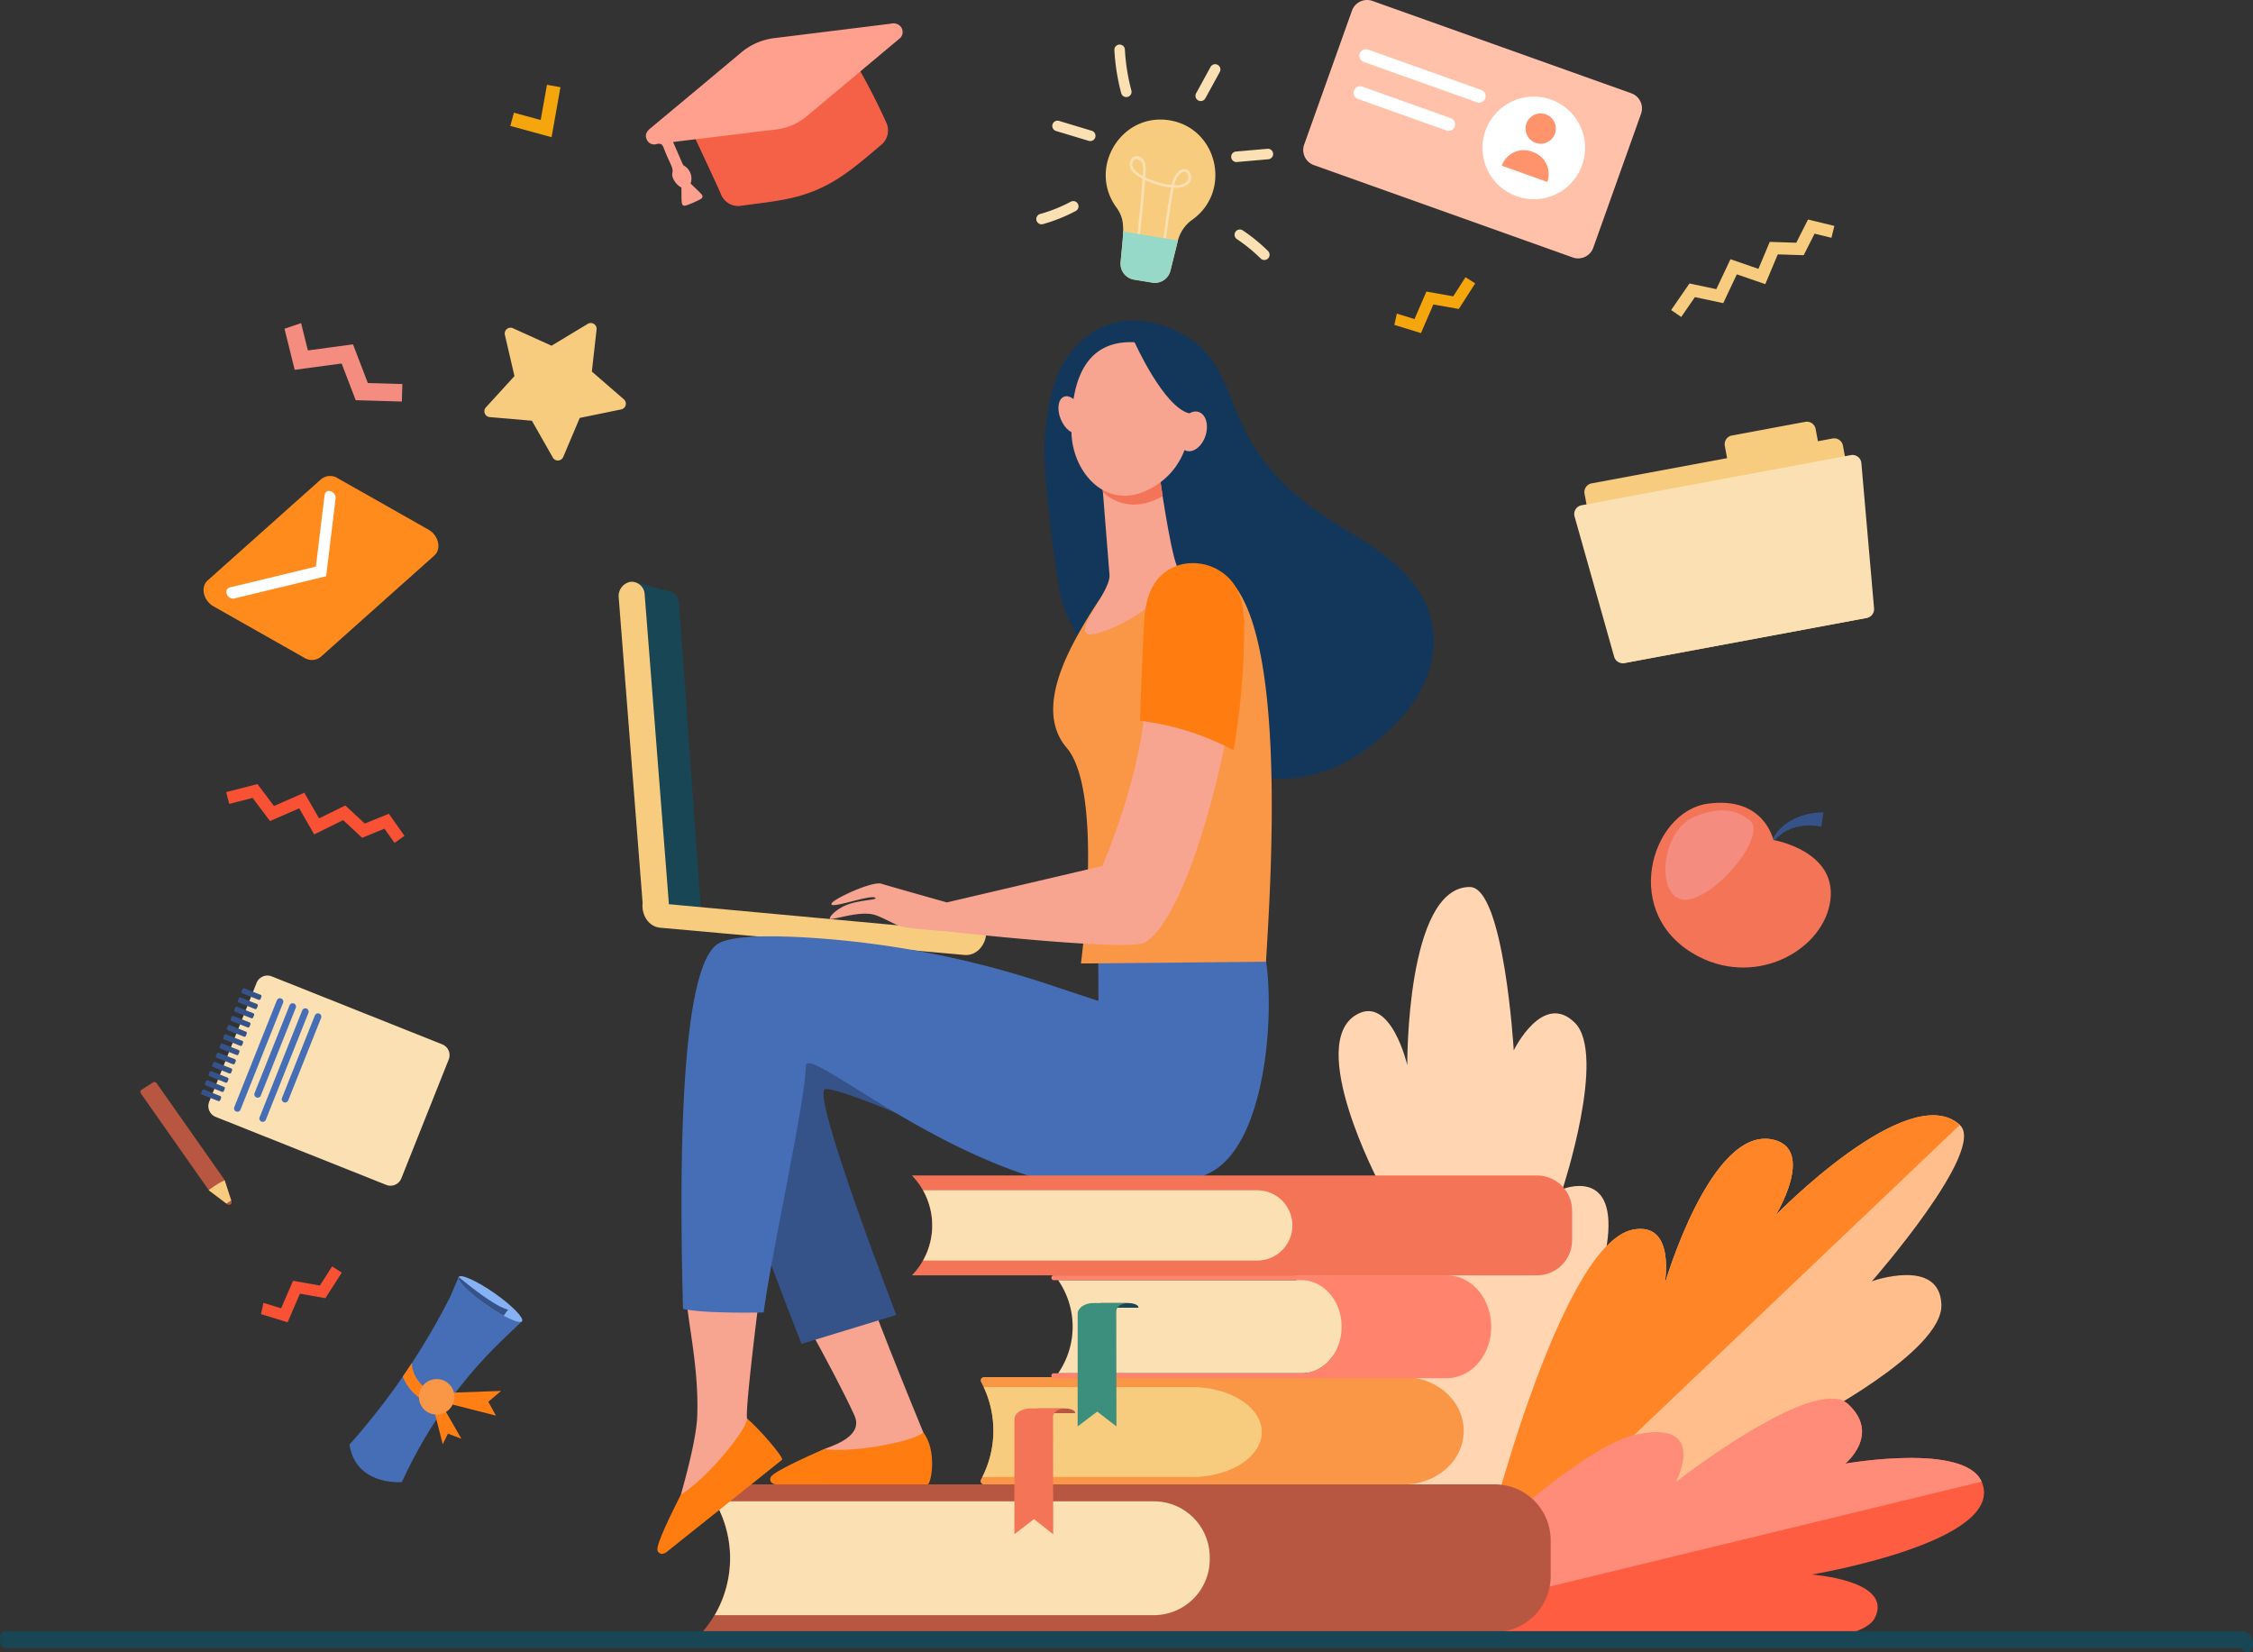 <svg xmlns="http://www.w3.org/2000/svg" width="570" height="418.013" viewBox="0 0 570 418.013">
  <rect x="0" y="0" width="570" height="418.013" fill="#333333" stroke="none"/>
  <g id="Vidyalaya_libya_4" transform="translate(0 0)">
    <path id="Path_144034" data-name="Path 144034" d="M1529.107,657.413l4.476,1.374,3.006-6.958,6.792,1.2,3.1-4.839,2.45,1.57-4.147,6.472-6.437-1.139-3.127,7.238-6.735-2.067Z" transform="translate(-1175.717 -578.067)" fill="#f6a60d"/>
    <path id="Path_144035" data-name="Path 144035" d="M2428.018,1441.123l4.476,1.374,3.006-6.958,6.792,1.2,3.1-4.839,2.449,1.57-4.147,6.472-6.437-1.138-3.127,7.238-6.735-2.067Z" transform="translate(-2361.369 -1111.526)" fill="#f85134"/>
    <g id="Group_314886" data-name="Group 314886" transform="translate(325.363 224.391)">
      <g id="Group_314885" data-name="Group 314885" transform="translate(0 0)">
        <path id="Path_144036" data-name="Path 144036" d="M1478.406,1318.889s23.884-80.955,25.8-98.812-11.44-12.324-11.44-12.324,11.235-34.027,3.111-42.1-15.453,6.977-15.453,6.977-2.459-41.306-11.122-41.321c-16.134-.029-15.816,45.048-15.816,45.048s-4.118-17.648-12.757-12.81c-13.028,7.3,5.655,42.663,5.655,42.663s-16.6.012-22.432,8.383C1413.49,1229.61,1478.406,1318.889,1478.406,1318.889Z" transform="translate(-1422.812 -1131.307)" fill="#ffd5b2"/>
      </g>
    </g>
    <g id="Group_314888" data-name="Group 314888" transform="translate(372.995 282.142)">
      <g id="Group_314887" data-name="Group 314887" transform="translate(0 0)">
        <path id="Path_144037" data-name="Path 144037" d="M1140.666,1431.28s68.854-11.514,83.831-23.714.153-17.7.153-17.7,34.589-17.732,34.189-29.788-17.584-5.927-17.584-5.927,29.145-33.233,22.245-39.544c-12.852-11.756-46.545,22.791-46.545,22.791s10-16.429-.532-19.029c-15.89-3.921-27.617,36.59-27.617,36.59s2.98-16-7.977-13.867C1161.172,1344.912,1140.666,1431.28,1140.666,1431.28Z" transform="translate(-1140.666 -1312.164)" fill="#ffbe8b"/>
      </g>
      <path id="Path_144038" data-name="Path 144038" d="M1183.907,1341.088c10.984-1.986,7.977,13.867,7.977,13.867s11.727-40.511,27.617-36.59c10.536,2.6.532,19.029.532,19.029s33.693-34.547,46.545-22.791l-122.6,116.7C1146.158,1420.154,1165.493,1344.418,1183.907,1341.088Z" transform="translate(-1143.744 -1312.164)" fill="#ff8526"/>
    </g>
    <g id="Group_314889" data-name="Group 314889" transform="translate(353.406 353.827)">
      <path id="Path_144039" data-name="Path 144039" d="M1124.8,1593.926s36.261-36.876,54.521-40.716,14.976,9.152,14.976,9.152,36.229-31.683,44.625-24.007-.686,15.088-.686,15.088,30.177-5.347,34.5,4.556c6.638,15.217-42.993,23.5-42.993,23.5s20.8,1.441,15.975,10.983C1238.445,1606.87,1124.8,1593.926,1124.8,1593.926Z" transform="translate(-1124.802 -1536.997)" fill="#ff5d41"/>
      <path id="Path_144040" data-name="Path 144040" d="M1274.651,1557.661c-4.32-9.9-34.5-4.556-34.5-4.556s9.082-7.411.686-15.088-43.5,19.7-43.5,19.7,8.277-15.82-9.984-11.98-60.64,47.853-60.64,47.853Z" transform="translate(-1126.716 -1536.66)" fill="#ff8c78"/>
    </g>
    <g id="Group_314897" data-name="Group 314897" transform="translate(262.182 11.287)">
      <path id="Path_144041" data-name="Path 144041" d="M1750.676,523.491c12.205,2.009,15.83,18.028,5.684,25.193a9.312,9.312,0,0,0-3.621,5.388l-1.847,7.452a4.059,4.059,0,0,1-4.6,3.028l-4.624-.761a4.058,4.058,0,0,1-3.385-4.341c.641-7.693,1.435-10.484-1.066-13.915C1729.9,535.5,1738.468,521.482,1750.676,523.491Z" transform="translate(-1716.956 -504.34)" fill="#f7cc7f"/>
      <g id="Group_314890" data-name="Group 314890" transform="translate(23.625 28.228)">
        <path id="Path_144042" data-name="Path 144042" d="M1762.556,575.823c.795-6.591,1.91-13.55,2.29-15.523,7,.386,4.337-6.989,1.109-3.99a6.112,6.112,0,0,0-1.641,3.283,18.086,18.086,0,0,1-6.666-1.942c.112-1.625.272-2.857-.182-3.9-.685-1.571-2.676-2-3.486-.468a2.445,2.445,0,0,0-.137,1.919c.468,1.3,1.881,2.158,3.112,2.831-.368,5.24-.878,10.52-1.52,15.72l.66.082c.632-5.116,1.136-10.31,1.5-15.466a18.761,18.761,0,0,0,6.582,1.878c-.478,2.523-1.537,9.306-2.283,15.494Zm5.612-17.077a3.917,3.917,0,0,1-3.183.895,5.412,5.412,0,0,1,1.423-2.843C1768.145,555.183,1769.211,557.621,1768.169,558.745Zm-11.313-4.726A7.414,7.414,0,0,1,1757,557.3a5.258,5.258,0,0,1-2.536-2.322,1.508,1.508,0,0,1,.777-1.954C1755.325,553,1756.588,553.406,1756.855,554.02Z" transform="translate(-1753.707 -552.332)" fill="#fae0b2"/>
      </g>
      <path id="Path_144043" data-name="Path 144043" d="M1778.682,614.237c-.017.062-.039.122-.054.184l-1.847,7.452a4.058,4.058,0,0,1-4.6,3.028l-4.624-.761a4.058,4.058,0,0,1-3.385-4.341c.286-3.422.6-5.873.642-7.843Z" transform="translate(-1742.845 -564.688)" fill="#96d9c9"/>
      <g id="Group_314891" data-name="Group 314891" transform="translate(40.268 4.953)">
        <path id="Path_144044" data-name="Path 144044" d="M1733.011,488.076l3.65-6.662a1.331,1.331,0,0,0-2.335-1.279l-3.65,6.663a1.331,1.331,0,0,0,2.335,1.279Z" transform="translate(-1730.512 -479.443)" fill="#fae0b2"/>
      </g>
      <g id="Group_314892" data-name="Group 314892" transform="translate(49.298 26.349)">
        <path id="Path_144045" data-name="Path 144045" d="M1690.2,549.8l7.956-.7a1.331,1.331,0,0,0-.232-2.652l-7.956.7a1.331,1.331,0,1,0,.232,2.652Z" transform="translate(-1688.75 -546.447)" fill="#fae0b2"/>
      </g>
      <g id="Group_314893" data-name="Group 314893" transform="translate(50.159 46.772)">
        <path id="Path_144046" data-name="Path 144046" d="M1700.037,617.726a1.331,1.331,0,0,0-.011-1.883,43.54,43.54,0,0,0-6.392-5.214,1.331,1.331,0,1,0-1.479,2.214,40.819,40.819,0,0,1,6,4.894A1.331,1.331,0,0,0,1700.037,617.726Z" transform="translate(-1691.562 -610.405)" fill="#fae0b2"/>
      </g>
      <g id="Group_314894" data-name="Group 314894" transform="translate(19.752 0)">
        <path id="Path_144047" data-name="Path 144047" d="M1804.277,477.157a1.331,1.331,0,0,0,.943-1.63,50.612,50.612,0,0,1-1.641-10.337,1.331,1.331,0,1,0-2.658.143,53.274,53.274,0,0,0,1.727,10.881A1.331,1.331,0,0,0,1804.277,477.157Z" transform="translate(-1800.919 -463.931)" fill="#fae0b2"/>
      </g>
      <g id="Group_314895" data-name="Group 314895" transform="translate(4.04 19.245)">
        <path id="Path_144048" data-name="Path 144048" d="M1840.371,528.408a1.331,1.331,0,0,0-.89-1.659l-8.271-2.493a1.331,1.331,0,0,0-.769,2.549l8.271,2.493A1.331,1.331,0,0,0,1840.371,528.408Z" transform="translate(-1829.494 -524.2)" fill="#fae0b2"/>
      </g>
      <g id="Group_314896" data-name="Group 314896" transform="translate(0 39.585)">
        <path id="Path_144049" data-name="Path 144049" d="M1844.271,593.775a1.324,1.324,0,0,0,.361-.05,41.771,41.771,0,0,0,8.282-3.32,1.331,1.331,0,0,0-1.249-2.351,39.124,39.124,0,0,1-7.754,3.108,1.331,1.331,0,0,0,.36,2.613Z" transform="translate(-1842.94 -587.898)" fill="#fae0b2"/>
      </g>
    </g>
    <path id="Path_144050" data-name="Path 144050" d="M2221.944,718.37l4.173-9.868,10.494-2.156a1.472,1.472,0,0,0,.668-2.554l-8.095-7.018,1.192-10.647a1.472,1.472,0,0,0-2.223-1.425l-9.175,5.53-9.758-4.424a1.473,1.473,0,0,0-2.043,1.674l2.424,10.435-7.223,7.913a1.472,1.472,0,0,0,.961,2.459l10.674.92,5.294,9.314A1.472,1.472,0,0,0,2221.944,718.37Z" transform="translate(-2079.446 -602.773)" fill="#f7cc7f"/>
    <path id="Path_144051" data-name="Path 144051" d="M2383.6,684.566l1.715,6.908,11.42-1.532,3.754,9.79,8.733.251-.127,4.421-11.68-.335-3.557-9.278-11.88,1.594L2379.4,685.99Z" transform="translate(-2307.425 -602.827)" fill="#f48c7f"/>
    <path id="Path_144052" data-name="Path 144052" d="M1468.887,1641.95h200.739a14.148,14.148,0,0,0,13.883-14.4v-8.562a14.148,14.148,0,0,0-13.883-14.4H1468.887a28.439,28.439,0,0,1,.369,36.925Z" transform="translate(-1291.198 -1229.071)" fill="#b75742"/>
    <path id="Path_144053" data-name="Path 144053" d="M1739.156,1618H1850.5a14.148,14.148,0,0,1,13.883,14.4h0a14.148,14.148,0,0,1-13.883,14.4h-111.35A28.567,28.567,0,0,0,1739.156,1618Z" transform="translate(-1558.324 -1238.197)" fill="#fae0b2"/>
    <path id="Path_144054" data-name="Path 144054" d="M1537.842,1520.814a.833.833,0,0,1,.827-1.181h106.218c8.326,0,15.074,6.074,15.074,13.567h0c0,7.492-6.749,13.566-15.074,13.566H1538.64a.836.836,0,0,1-.828-1.187h0A25.992,25.992,0,0,0,1537.842,1520.814Z" transform="translate(-1289.655 -1171.243)" fill="#f99746"/>
    <path id="Path_144055" data-name="Path 144055" d="M1698.143,1527.54h52.642c9.771,0,17.692,5.09,17.692,11.369s-7.921,11.368-17.692,11.368H1697.8A25.945,25.945,0,0,0,1698.143,1527.54Z" transform="translate(-1449.26 -1176.625)" fill="#f7cc7f"/>
    <g id="Group_314898" data-name="Group 314898" transform="translate(256.636 356.304)">
      <path id="Path_144056" data-name="Path 144056" d="M1845.654,1544.417h6.856c1.474,0,2.669.5,2.669,1.106v.1h-9.525Z" transform="translate(-1839.795 -1544.417)" fill="#b75742"/>
      <path id="Path_144057" data-name="Path 144057" d="M1853.732,1547.19c0-1.531,1.791-2.773,4-2.773h8.8c-1.675,0-3.033.941-3.033,2.1l.042,29.724-4.861-3.823-4.955,3.823Z" transform="translate(-1853.722 -1544.417)" fill="#f47458"/>
    </g>
    <g id="Group_314900" data-name="Group 314900" transform="translate(265.999 322.635)">
      <path id="Path_144058" data-name="Path 144058" d="M1634.377,1466.354h61.8c5.48,0,9.923-5.273,9.923-11.778h0c0-6.5-4.443-11.778-9.923-11.778h-61.8a20.72,20.72,0,0,1,.441,22.887Z" transform="translate(-1632.673 -1441.578)" fill="#fae0b2"/>
      <path id="Path_144059" data-name="Path 144059" d="M1589.313,1451.975h0c0-6.5-4.548-11.778-10.158-11.778h-62.74a.573.573,0,0,1-.526-.616h0a.572.572,0,0,1,.526-.6h99.529c6.191,0,11.21,5.819,11.21,13h0c0,7.179-5.019,13-11.21,13h-99.529a.573.573,0,0,1-.527-.6h0a.575.575,0,0,1,.527-.616h62.74C1584.765,1463.753,1589.313,1458.48,1589.313,1451.975Z" transform="translate(-1515.888 -1438.977)" fill="#ff836d"/>
      <g id="Group_314899" data-name="Group 314899" transform="translate(6.637 7.008)">
        <path id="Path_144060" data-name="Path 144060" d="M1795.375,1460.925h6.856c1.475,0,2.669.485,2.669,1.084v.1h-9.525Z" transform="translate(-1789.517 -1460.925)" fill="#184655"/>
        <path id="Path_144061" data-name="Path 144061" d="M1803.452,1463.644c0-1.5,1.79-2.719,4-2.719h8.8c-1.675,0-3.033.923-3.033,2.063l.042,29.149-4.861-3.748-4.955,3.748Z" transform="translate(-1803.441 -1460.925)" fill="#3c8f7c"/>
      </g>
    </g>
    <g id="Group_314903" data-name="Group 314903" transform="translate(156.518 81.061)">
      <g id="Group_314902" data-name="Group 314902" transform="translate(0 66.097)">
        <path id="Path_144062" data-name="Path 144062" d="M2151.432,891.929l-9.124-2.4,6.184,82.479,10.946.365-5.521-77.446A3.345,3.345,0,0,0,2151.432,891.929Z" transform="translate(-2138.648 -889.498)" fill="#184655"/>
        <g id="Group_314901" data-name="Group 314901">
          <path id="Path_144063" data-name="Path 144063" d="M2176.8,974.3a2.968,2.968,0,0,0,.625-.009,3.658,3.658,0,0,0,3-4.026l-6.072-77.555a3.326,3.326,0,0,0-3.566-3.25,3.658,3.658,0,0,0-3,4.026l6.072,77.555A3.405,3.405,0,0,0,2176.8,974.3Z" transform="translate(-2167.771 -889.435)" fill="#f7cc7f"/>
          <path id="Path_144064" data-name="Path 144064" d="M2003.157,1151.064c0,.057-.006.114-.012.171h0c-.286,3.155-2.731,5.515-5.46,5.271l-77.053-6.9c-2.73-.244-4.711-3-4.425-6.156.013-.133.03-.265.05-.395Z" transform="translate(-1910.16 -1062.073)" fill="#f7cc7f"/>
        </g>
      </g>
      <path id="Path_144065" data-name="Path 144065" d="M1966.029,1423.571c5.046,2.8,20.468-2.108,20.468-2.552.222,4.216,17.27,45.47,17.27,45.47l-.014,12.693s-35.129,1.674-34.623-1.43,2.394-1.085,9.4-6.948c.622-.52,10.461-2.8,7.8-8.628C1980.968,1450.447,1969.579,1430.892,1966.029,1423.571Z" transform="translate(-1926.687 -1185.179)" fill="#f7a491"/>
      <path id="Path_144066" data-name="Path 144066" d="M1998.939,1576.491l-38.453.01c-1.388-.141-1.712-1.27-1.222-1.956,1.01-1.414,8.379-4.746,13.332-6.957,8.629,1.008,23.8-2.31,25.185-4.278C2001.433,1568.2,1999.713,1576.331,1998.939,1576.491Z" transform="translate(-1920.719 -1282.035)" fill="#ff7c10"/>
      <path id="Path_144067" data-name="Path 144067" d="M1999.909,1245.439c.52-1.56-33.107-15.83-34.612-14.2-2.662,2.884,18.194,57.021,18.194,57.021l-23.962,7.321s-24.911-62.545-23.871-73.985,13.52-24.439,40.559-16.119S1999.909,1245.439,1999.909,1245.439Z" transform="translate(-1913.253 -1036.666)" fill="#355389"/>
      <path id="Path_144068" data-name="Path 144068" d="M2085.107,1448.247a127.209,127.209,0,0,1,18.924-1.43c-.694,5.245-4.065,32.135-3.449,33.787a20.177,20.177,0,0,0,8.033,9.827s-26.111,23.559-27.687,20.838,1.164-2.357,2.869-11.333c.151-.8,3.926-13.326,4.161-20.084C2088.4,1466.962,2085.3,1455.4,2085.107,1448.247Z" transform="translate(-2068.075 -1202.739)" fill="#f7a491"/>
      <path id="Path_144069" data-name="Path 144069" d="M1701.828,1172.117c3.642-1.943,13.1-2.011,23.5-1.338a238.576,238.576,0,0,1,59.567,11.692l12.9,4.274-.042-13.231s41.052-6.869,42.48,3.306c2.151,15.322-.518,46.427-14.2,53.37-42.485,21.565-102.021-34.356-102.236-27.039-.29,9.825-8.573,46.389-10.691,62.4-5.89.1-16.01.1-20.4-.91C1691.86,1233.279,1691.459,1177.649,1701.828,1172.117Z" transform="translate(-1676.419 -1014.582)" fill="#466eb6"/>
      <path id="Path_144070" data-name="Path 144070" d="M2109.417,1562.868l-29.352,23.447c-1.163.77-2.129.1-2.185-.739-.115-1.734,3.472-8.981,5.9-13.831,7.314-4.689,16.958-16.918,16.785-19.319C2103.663,1555.038,2109.914,1562.254,2109.417,1562.868Z" transform="translate(-2068.081 -1274.625)" fill="#ff7c10"/>
      <path id="Path_144071" data-name="Path 144071" d="M1561.727,712.091c.986-9.013,2.024-18.059,9.5-24.666,6.047-5.346,13.734-6.252,21.335-3.391,21.538,8.1,10.44,27.232,37.9,46.518,8.534,5.993,17.939,10.094,24.364,18.164,8.993,11.295,5.6,24.881-2.6,33.952-39.217,43.4-83-15.213-86.142-29.284C1563.746,742.916,1561.092,717.893,1561.727,712.091Z" transform="translate(-1453.953 -682.44)" fill="#13375b"/>
      <path id="Path_144072" data-name="Path 144072" d="M1695.74,892.483a119.7,119.7,0,0,1,6.5-10.592c3.323-5.907,11.907-8.894,11.907-8.894s2.872.058,6.169.22a2.61,2.61,0,0,0,.622,1.095c1.239.929,8.34-.27,12.927,2.844,15.374,13.179,11.122,77.056,9.913,97.232l-46.822.443s5.9-43.411-3.61-54.565C1686.724,912.5,1690.987,901.243,1695.74,892.483Z" transform="translate(-1580.003 -812.149)" fill="#f99746"/>
      <path id="Path_144073" data-name="Path 144073" d="M1783.51,800.507s2.574,18.381,4.371,22.847-9.884,14.019-19.6,16.919,2.971-9.866,2.568-14.641-2.17-27.383-2.17-27.383Z" transform="translate(-1646.668 -761.269)" fill="#f7a491"/>
      <path id="Path_144074" data-name="Path 144074" d="M1776.9,804.732c-.284-3.74-.491-6.483-.491-6.483l14.834,2.258s.374,2.159.788,5.213C1786.012,809.209,1780.6,808.108,1776.9,804.732Z" transform="translate(-1654.396 -761.269)" fill="#f47458"/>
      <path id="Path_144075" data-name="Path 144075" d="M1772.133,699.826a16.851,16.851,0,0,1,9.457,6.827c3.61,5.509,6.088,21.729-5.8,29.3s-21.138-3.138-21.291-13.584S1756.58,697.984,1772.133,699.826Z" transform="translate(-1639.943 -694.161)" fill="#f7a491"/>
      <path id="Path_144076" data-name="Path 144076" d="M1839.324,748.264c1.015,2.521,3.027,4.085,4.5,3.494s1.836-3.113.822-5.634-3.027-4.085-4.5-3.494S1838.31,745.743,1839.324,748.264Z" transform="translate(-1727.493 -723.325)" fill="#f7a491"/>
      <path id="Path_144077" data-name="Path 144077" d="M1734.866,699.1s7.454,16.72,14,18.213,6.454,9.906,6.454,9.906-.147-19.428-6.284-23.885S1734.866,699.1,1734.866,699.1Z" transform="translate(-1604.43 -693.78)" fill="#13375b"/>
      <path id="Path_144078" data-name="Path 144078" d="M1741.669,758.555c-.862,2.716-.073,5.389,1.762,5.972s4.022-1.146,4.884-3.861.073-5.389-1.762-5.971S1742.531,755.84,1741.669,758.555Z" transform="translate(-1599.831 -731.545)" fill="#f7a491"/>
      <path id="Path_144079" data-name="Path 144079" d="M1729.3,1035.013c2.81-1.016,6.992-1.142,6.921-1.513-.282-1.5-12.693,3.313-11.016,1.123.933-1.219,10.221-5.54,12.48-4.826,2.19.692,16.574,4.728,16.574,4.728l39.311-9.213s9.922-22.548,10.891-41.919a54.026,54.026,0,0,1,20.915,7.092c-3.437,18.525-11.794,48.554-21.03,54.189-3.885,2.37-50.281-2.837-50.281-2.837s-10.224-.722-11.895-1.365c-1.267-.488-4.53-2.325-6.3-2.827-4.034-1.142-11.22,1.725-11.243.936C1724.611,1038.006,1726.434,1036.051,1729.3,1035.013Z" transform="translate(-1671.217 -887.294)" fill="#f7a491"/>
      <path id="Path_144080" data-name="Path 144080" d="M1712.995,888.68c.378-5.961,2.635-11.716,8.978-13.569a12.842,12.842,0,0,1,11.482,2.516c3.737,3.053,4.78,7.949,4.763,12.583A179.9,179.9,0,0,1,1735.539,922a68.024,68.024,0,0,0-23.652-7.444C1711.891,914.5,1712.495,896.558,1712.995,888.68Z" transform="translate(-1579.988 -813.279)" fill="#ff7c10"/>
    </g>
    <g id="Group_314904" data-name="Group 314904" transform="translate(398.275 106.676)">
      <path id="Path_144081" data-name="Path 144081" d="M1223.125,832.678l60.944-11.349a2.254,2.254,0,0,0,1.8-2.629l-7.635-41a2.255,2.255,0,0,0-2.629-1.8l-60.944,11.349a2.254,2.254,0,0,0-1.8,2.629l7.635,41A2.254,2.254,0,0,0,1223.125,832.678Z" transform="translate(-1210.252 -771.645)" fill="#f7cc7f"/>
      <path id="Path_144082" data-name="Path 144082" d="M1258.564,776.823l18.551-3.455a2.254,2.254,0,0,0,1.8-2.629l-1.162-6.238a2.254,2.254,0,0,0-2.629-1.8l-18.551,3.454a2.254,2.254,0,0,0-1.8,2.629l1.162,6.238A2.255,2.255,0,0,0,1258.564,776.823Z" transform="translate(-1216.68 -762.659)" fill="#f7cc7f"/>
      <path id="Path_144083" data-name="Path 144083" d="M1222.28,840.085a2.254,2.254,0,0,0,2.582,1.6l61.342-11.423a2.255,2.255,0,0,0,1.833-2.413l-3.21-36.751a2.255,2.255,0,0,0-2.659-2.02l-68.146,12.69a2.254,2.254,0,0,0-1.757,2.828Z" transform="translate(-1212.182 -780.62)" fill="#fae0b2"/>
    </g>
    <g id="Group_314905" data-name="Group 314905" transform="translate(129.109 21.454)">
      <path id="Path_144084" data-name="Path 144084" d="M2253.817,506.174l10.436,2.849,2.248-12.647-3.416-.607-1.583,8.908-6.772-1.849Z" transform="translate(-2253.817 -495.769)" fill="#f6a60d"/>
    </g>
    <g id="Group_314906" data-name="Group 314906" transform="translate(417.678 203.083)">
      <path id="Path_144085" data-name="Path 144085" d="M1265.228,1072.222a16.14,16.14,0,0,0-8.425,2.159,12.187,12.187,0,0,0-4.49,4.639l.484.335a10.954,10.954,0,0,1,5.613-3.453,13.515,13.515,0,0,1,6.264-.061Z" transform="translate(-1221.577 -1069.764)" fill="#355389"/>
      <path id="Path_144086" data-name="Path 144086" d="M1277.456,1074s15.924,2.657,14.439,15.1-18.284,22.117-33.277,14.423c-20.17-10.35-12.2-36.662,2.152-38.7S1277.456,1074,1277.456,1074Z" transform="translate(-1246.477 -1064.578)" fill="#f47458"/>
      <path id="Path_144087" data-name="Path 144087" d="M1328.3,1072.641s-4.154-4.265-13.257-.385-9.761,21.975-1.643,20.924S1334.792,1075.252,1328.3,1072.641Z" transform="translate(-1304.077 -1068.695)" fill="#f48c7f"/>
    </g>
    <g id="Group_314909" data-name="Group 314909" transform="translate(329.714 0)">
      <path id="Path_144088" data-name="Path 144088" d="M1398.971,470.351l65.492,23.362a4.058,4.058,0,0,0,5.186-2.459l12.089-33.887a4.058,4.058,0,0,0-2.459-5.186l-65.492-23.362a4.058,4.058,0,0,0-5.186,2.459l-12.089,33.887A4.059,4.059,0,0,0,1398.971,470.351Z" transform="translate(-1396.275 -428.582)" fill="#ffc1aa"/>
      <path id="Path_144089" data-name="Path 144089" d="M1442.088,513.732a12.979,12.979,0,1,0,16.585-7.863A12.978,12.978,0,0,0,1442.088,513.732Z" transform="translate(-1395.983 -480.674)" fill="#fff"/>
      <path id="Path_144090" data-name="Path 144090" d="M1464.757,521a3.827,3.827,0,1,0,4.89-2.319A3.827,3.827,0,0,0,1464.757,521Z" transform="translate(-1408.287 -489.76)" fill="#ff936b"/>
      <path id="Rectangle_164663" data-name="Rectangle 164663" d="M0,0H12.231a0,0,0,0,1,0,0V0A5.907,5.907,0,0,1,6.324,5.907H5.906A5.906,5.906,0,0,1,0,0V0A0,0,0,0,1,0,0Z" transform="matrix(-0.942, -0.336, 0.336, -0.942, 61.753, 46.024)" fill="#ff936b"/>
      <g id="Group_314907" data-name="Group 314907" transform="translate(14.207 12.451)">
        <path id="Path_144091" data-name="Path 144091" d="M1550.425,481.1a1.655,1.655,0,0,0,.556-3.214l-28.63-10.213a1.655,1.655,0,0,0-1.112,3.118L1549.869,481A1.646,1.646,0,0,0,1550.425,481.1Z" transform="translate(-1520.14 -467.574)" fill="#fff"/>
      </g>
      <g id="Group_314908" data-name="Group 314908" transform="translate(12.747 21.824)">
        <path id="Path_144092" data-name="Path 144092" d="M1568.359,508.215a1.655,1.655,0,0,0,.556-3.215l-22.36-7.976a1.655,1.655,0,0,0-1.112,3.118l22.36,7.976A1.655,1.655,0,0,0,1568.359,508.215Z" transform="translate(-1544.344 -496.928)" fill="#fff"/>
      </g>
    </g>
    <path id="Path_144093" data-name="Path 144093" d="M1451.809,1359.874h158.138a8.891,8.891,0,0,1,8.891,8.892v7.479a8.891,8.891,0,0,1-8.891,8.891H1451.809l.083-.086A18.107,18.107,0,0,0,1451.809,1359.874Z" transform="translate(-1221.108 -1062.498)" fill="#f47458"/>
    <path id="Path_144094" data-name="Path 144094" d="M1673.534,1371.585h84.538a8.892,8.892,0,0,1,8.892,8.892h0a8.891,8.891,0,0,1-8.892,8.891h-84.536A18.132,18.132,0,0,0,1673.534,1371.585Z" transform="translate(-1439.996 -1070.469)" fill="#fae0b2"/>
    <g id="Group_314913" data-name="Group 314913" transform="translate(35.521 246.795)">
      <g id="Group_314911" data-name="Group 314911" transform="translate(15.382 0)">
        <path id="Path_144095" data-name="Path 144095" d="M2390.843,1252.778l11.987-30.074a2.948,2.948,0,0,0-1.647-3.831l-43.135-17.193a2.949,2.949,0,0,0-3.831,1.647l-11.987,30.074a2.949,2.949,0,0,0,1.647,3.832l43.135,17.192A2.949,2.949,0,0,0,2390.843,1252.778Z" transform="translate(-2340.207 -1201.469)" fill="#fae0b2"/>
        <path id="Path_144096" data-name="Path 144096" d="M2475.357,1247.612l10.771-27.024a.846.846,0,0,0-.472-1.1h0a.846.846,0,0,0-1.1.473l-10.771,27.025a.846.846,0,0,0,.472,1.1h0A.846.846,0,0,0,2475.357,1247.612Z" transform="translate(-2465.412 -1213.693)" fill="#466eb6"/>
        <path id="Path_144097" data-name="Path 144097" d="M2465.323,1246.775l8.844-22.188a.847.847,0,0,0-.473-1.1h0a.847.847,0,0,0-1.1.473l-8.844,22.188a.846.846,0,0,0,.472,1.1h0A.846.846,0,0,0,2465.323,1246.775Z" transform="translate(-2450.245 -1216.415)" fill="#466eb6"/>
        <path id="Path_144098" data-name="Path 144098" d="M2455.288,1255.611l10.771-27.025a.846.846,0,0,0-.473-1.1h0a.846.846,0,0,0-1.1.473l-10.771,27.025a.846.846,0,0,0,.473,1.1h0A.846.846,0,0,0,2455.288,1255.611Z" transform="translate(-2438.934 -1219.138)" fill="#466eb6"/>
        <path id="Path_144099" data-name="Path 144099" d="M2445.253,1253.445l8.314-20.858a.846.846,0,0,0-.473-1.1h0a.846.846,0,0,0-1.1.472l-8.314,20.858a.846.846,0,0,0,.473,1.1h0A.846.846,0,0,0,2445.253,1253.445Z" transform="translate(-2423.237 -1221.861)" fill="#466eb6"/>
        <g id="Group_314910" data-name="Group 314910" transform="translate(0 3.217)">
          <path id="Path_144100" data-name="Path 144100" d="M2491.041,1212.338l.217-.544a.379.379,0,0,1,.486-.227l4.094,1.632a.379.379,0,0,1,.2.5l-.217.544a.379.379,0,0,1-.486.227l-4.094-1.632A.379.379,0,0,1,2491.041,1212.338Z" transform="translate(-2480.806 -1211.542)" fill="#355389"/>
          <path id="Path_144101" data-name="Path 144101" d="M2493.947,1219.628l.217-.544a.38.38,0,0,1,.486-.227l4.094,1.632a.379.379,0,0,1,.2.5l-.217.544a.378.378,0,0,1-.485.226l-4.094-1.631A.38.38,0,0,1,2493.947,1219.628Z" transform="translate(-2484.64 -1216.504)" fill="#355389"/>
          <path id="Path_144102" data-name="Path 144102" d="M2496.852,1226.917l.217-.544a.379.379,0,0,1,.485-.227l4.094,1.632a.378.378,0,0,1,.2.5l-.217.544a.379.379,0,0,1-.486.227l-4.094-1.632A.379.379,0,0,1,2496.852,1226.917Z" transform="translate(-2488.473 -1221.466)" fill="#355389"/>
          <path id="Path_144103" data-name="Path 144103" d="M2499.758,1234.207l.217-.544a.38.38,0,0,1,.486-.227l4.094,1.632a.379.379,0,0,1,.2.5l-.217.544a.379.379,0,0,1-.486.226l-4.094-1.631A.379.379,0,0,1,2499.758,1234.207Z" transform="translate(-2492.306 -1226.428)" fill="#355389"/>
          <path id="Path_144104" data-name="Path 144104" d="M2502.663,1241.5l.217-.544a.379.379,0,0,1,.486-.227l4.094,1.632a.38.38,0,0,1,.2.5l-.217.544a.379.379,0,0,1-.486.227l-4.094-1.632A.379.379,0,0,1,2502.663,1241.5Z" transform="translate(-2496.139 -1231.39)" fill="#355389"/>
          <path id="Path_144105" data-name="Path 144105" d="M2505.568,1248.785l.217-.544a.379.379,0,0,1,.486-.227l4.094,1.632a.379.379,0,0,1,.2.5l-.217.544a.379.379,0,0,1-.486.227l-4.094-1.631A.38.38,0,0,1,2505.568,1248.785Z" transform="translate(-2499.973 -1236.351)" fill="#355389"/>
          <path id="Path_144106" data-name="Path 144106" d="M2508.474,1256.075l.217-.544a.379.379,0,0,1,.486-.227l4.094,1.632a.379.379,0,0,1,.2.5l-.217.544a.379.379,0,0,1-.485.227l-4.094-1.632A.379.379,0,0,1,2508.474,1256.075Z" transform="translate(-2503.806 -1241.314)" fill="#355389"/>
          <path id="Path_144107" data-name="Path 144107" d="M2511.379,1263.365l.217-.544a.379.379,0,0,1,.485-.227l4.094,1.632a.379.379,0,0,1,.2.5l-.217.544a.379.379,0,0,1-.486.227l-4.094-1.631A.379.379,0,0,1,2511.379,1263.365Z" transform="translate(-2507.638 -1246.275)" fill="#355389"/>
          <path id="Path_144108" data-name="Path 144108" d="M2514.285,1270.654l.217-.544a.379.379,0,0,1,.486-.227l4.094,1.632a.379.379,0,0,1,.2.5l-.217.544a.379.379,0,0,1-.486.227l-4.094-1.632A.379.379,0,0,1,2514.285,1270.654Z" transform="translate(-2511.472 -1251.237)" fill="#355389"/>
          <path id="Path_144109" data-name="Path 144109" d="M2517.19,1277.944l.217-.544a.379.379,0,0,1,.485-.227l4.094,1.632a.379.379,0,0,1,.2.5l-.217.545a.379.379,0,0,1-.486.226l-4.094-1.631A.38.38,0,0,1,2517.19,1277.944Z" transform="translate(-2515.305 -1256.199)" fill="#355389"/>
          <path id="Path_144110" data-name="Path 144110" d="M2520.1,1285.234l.217-.544a.378.378,0,0,1,.485-.226l4.094,1.631a.38.38,0,0,1,.2.5l-.217.544a.38.38,0,0,1-.486.227l-4.094-1.632A.379.379,0,0,1,2520.1,1285.234Z" transform="translate(-2519.138 -1261.161)" fill="#355389"/>
          <path id="Path_144111" data-name="Path 144111" d="M2523,1292.523l.217-.544a.379.379,0,0,1,.486-.227l4.094,1.632a.379.379,0,0,1,.2.5l-.217.544a.379.379,0,0,1-.486.227l-4.094-1.632A.379.379,0,0,1,2523,1292.523Z" transform="translate(-2522.972 -1266.123)" fill="#355389"/>
        </g>
      </g>
      <g id="Group_314912" data-name="Group 314912" transform="translate(0 26.935)">
        <path id="Path_144112" data-name="Path 144112" d="M2518.755,1286.108l17.12,24.378a.649.649,0,0,1,.088.178l1.745,5.356a.67.67,0,0,1-1.041.743l-4.582-3.454a.667.667,0,0,1-.145-.15l-17.164-24.44a.671.671,0,0,1,.188-.951l2.881-1.84A.671.671,0,0,1,2518.755,1286.108Z" transform="translate(-2514.655 -1285.823)" fill="#b75742"/>
        <path id="Path_144113" data-name="Path 144113" d="M2515.018,1366.2l.042.06,4.421,3.332,1.206-.807-1.654-5.077A20.608,20.608,0,0,0,2515.018,1366.2Z" transform="translate(-2497.714 -1338.841)" fill="#f7cc7f"/>
      </g>
    </g>
    <g id="Group_314914" data-name="Group 314914" transform="translate(163.404 5.935)">
      <path id="Path_144114" data-name="Path 144114" d="M2032.617,460.248c-2.464,1.967-6.751,8.3-12.22,12.739-3.2,2.6-5.664,1.938-9.748,2.431-19.377,2.342-14.126,6.3-16.45,6.692.66,1.519,6.7,14.351,7.825,16.945a4.728,4.728,0,0,0,5.445,3.1c4.007-.554,8.051-.966,12-1.821,10.113-2.193,15.74-7.251,22.988-13.394a4.739,4.739,0,0,0,1.4-5.966A164.47,164.47,0,0,0,2032.617,460.248Z" transform="translate(-1983.113 -456.072)" fill="#f56147"/>
      <path id="Path_144115" data-name="Path 144115" d="M1991.571,488.644c.087,4.223-.236,5.07,1.577,4.43a25.45,25.45,0,0,0,3.18-1.42c.728-.375.756-.871.165-1.464-.861-.864-1.744-1.7-2.6-2.543a3.738,3.738,0,0,0-1.64-4.49c-.316-.185-.085.207-2.784-6,8.923-1.1,15.22-1.84,26.107-3.178a14.644,14.644,0,0,0,7.751-3.373q11.665-9.759,23.322-19.526a2.151,2.151,0,0,0,.351-3.174,2.436,2.436,0,0,0-2.4-.684c-2.485.311-26.846,3.338-29.319,3.627a16.017,16.017,0,0,0-8.625,3.708q-11.459,9.6-22.947,19.157c-1.05.876-1.333,1.68-.965,2.655a2.053,2.053,0,0,0,2.626,1.293c.966-.208,1.392.083,1.724.977,1.5,4.039,2.547,4.933,2.185,6.408C1988.995,486.179,1990.348,488.15,1991.571,488.644Z" transform="translate(-1982.585 -447.169)" fill="#ffa08f"/>
    </g>
    <g id="Group_314916" data-name="Group 314916" transform="translate(88.417 322.846)">
      <path id="Path_144116" data-name="Path 144116" d="M2328.059,1451.5l-4.44,4.234a118.006,118.006,0,0,0-25.261,35l-.68,1.441s-11.626,1.027-13.25-9.484h0a175.665,175.665,0,0,0,25.526-37.488l2.1-4.916Z" transform="translate(-2284.428 -1440.081)" fill="#466eb6"/>
      <path id="Path_144117" data-name="Path 144117" d="M2284.215,1439.831c-.571.818,2.548,3.979,6.965,7.059s8.48,4.952,9.051,4.135-2.568-4.016-6.985-7.1S2284.786,1439.013,2284.215,1439.831Z" transform="translate(-2256.578 -1439.636)" fill="#86b1f2"/>
      <path id="Path_144118" data-name="Path 144118" d="M2295.438,1440.3l.014-.016s8.849,7.491,12.5,8.255l-1.127,1.533a46.677,46.677,0,0,1-4.4-2.743C2298.055,1444.29,2294.958,1441.167,2295.438,1440.3Z" transform="translate(-2267.819 -1440.08)" fill="#355389"/>
      <g id="Group_314915" data-name="Group 314915" transform="translate(13.488 21.973)">
        <path id="Path_144119" data-name="Path 144119" d="M2343.37,1508.449c-.016,1.291.478,6.864,9.75,9.191q-.915,1.246-1.8,2.515c-5.87-1.735-8.51-4.749-9.7-7.042-.187-.363-.414-.85-.565-1.226Q2342.236,1510.181,2343.37,1508.449Z" transform="translate(-2341.062 -1508.449)" fill="#ff7f14"/>
        <path id="Path_144120" data-name="Path 144120" d="M2301.5,1531.031l13.646-.488-3.234,2.744,1.932,3.507-12.916-3.293Z" transform="translate(-2290.275 -1523.488)" fill="#ff7f14"/>
        <path id="Path_144121" data-name="Path 144121" d="M2334.531,1542.01l4.849,8.447-3.41-1.3-1.313,2.682-2.279-8.883Z" transform="translate(-2324.548 -1531.293)" fill="#ff7f14"/>
        <path id="Path_144122" data-name="Path 144122" d="M2342.78,1530.1a4.484,4.484,0,1,0-4.023-4.778A4.418,4.418,0,0,0,2342.78,1530.1Z" transform="translate(-2334.649 -1517.091)" fill="#f99746"/>
      </g>
    </g>
    <g id="Group_314918" data-name="Group 314918" transform="translate(51.507 120.421)">
      <path id="Path_144123" data-name="Path 144123" d="M2380.491,851.466l28.739-25.645c1.867-1.667,1.09-5.1-1.487-6.554l-22.936-12.987a3.585,3.585,0,0,0-4.187.2l-28.739,25.645c-1.867,1.667-1.09,5.1,1.486,6.554l22.936,12.987A3.585,3.585,0,0,0,2380.491,851.466Z" transform="translate(-2350.852 -805.706)" fill="#ff8b1d"/>
      <g id="Group_314917" data-name="Group 314917" transform="translate(5.767 3.788)">
        <path id="Path_144124" data-name="Path 144124" d="M2457.515,839.141l2.4-19.7a1.767,1.767,0,0,0-1.227-1.8,1.141,1.141,0,0,0-1.56.932l-2.205,18.13-21.792,5.27a1.2,1.2,0,0,0-.731,1.712,1.689,1.689,0,0,0,1.846,1.088Z" transform="translate(-2432.28 -817.569)" fill="#fff"/>
      </g>
    </g>
    <g id="Group_314919" data-name="Group 314919" transform="translate(0 412.643)">
      <path id="Path_144125" data-name="Path 144125" d="M1478.914,1720.853a3.027,3.027,0,0,1,2.783,3.223c0,1.78-1.246,3.223-3.115,1.06H913.014c-.724,0-1.312-.951-1.317-2.128h0c0-1.188.586-2.155,1.317-2.155Z" transform="translate(-911.697 -1720.853)" fill="#184655"/>
    </g>
    <path id="Path_144126" data-name="Path 144126" d="M1278.328,602.494l-2.971,5.876-6.711-.217-2.863,6.823-7.077-2.436-3.579,7.573-6.793-1.439L1243.7,625.4l2.545,1.754,3.465-5.027,7.168,1.519,3.44-7.28,7.2,2.476,3.16-7.529,6.554.212,2.754-5.447,4.275,1.039.73-3Z" transform="translate(-820.907 -546.962)" fill="#f7cc7f"/>
    <path id="Path_144127" data-name="Path 144127" d="M2418.865,1057.273l-6.1,2.479-4.917-4.573-6.641,3.263-3.736-6.486-7.673,3.359-4.177-5.548-7.911,2.025.766,2.994,5.915-1.513,4.407,5.854,7.376-3.228,3.8,6.594,7.328-3.6,4.8,4.465,5.654-2.3,2.54,3.592,2.523-1.785Z" transform="translate(-2320.483 -851.413)" fill="#f85134"/>
  </g>
</svg>

